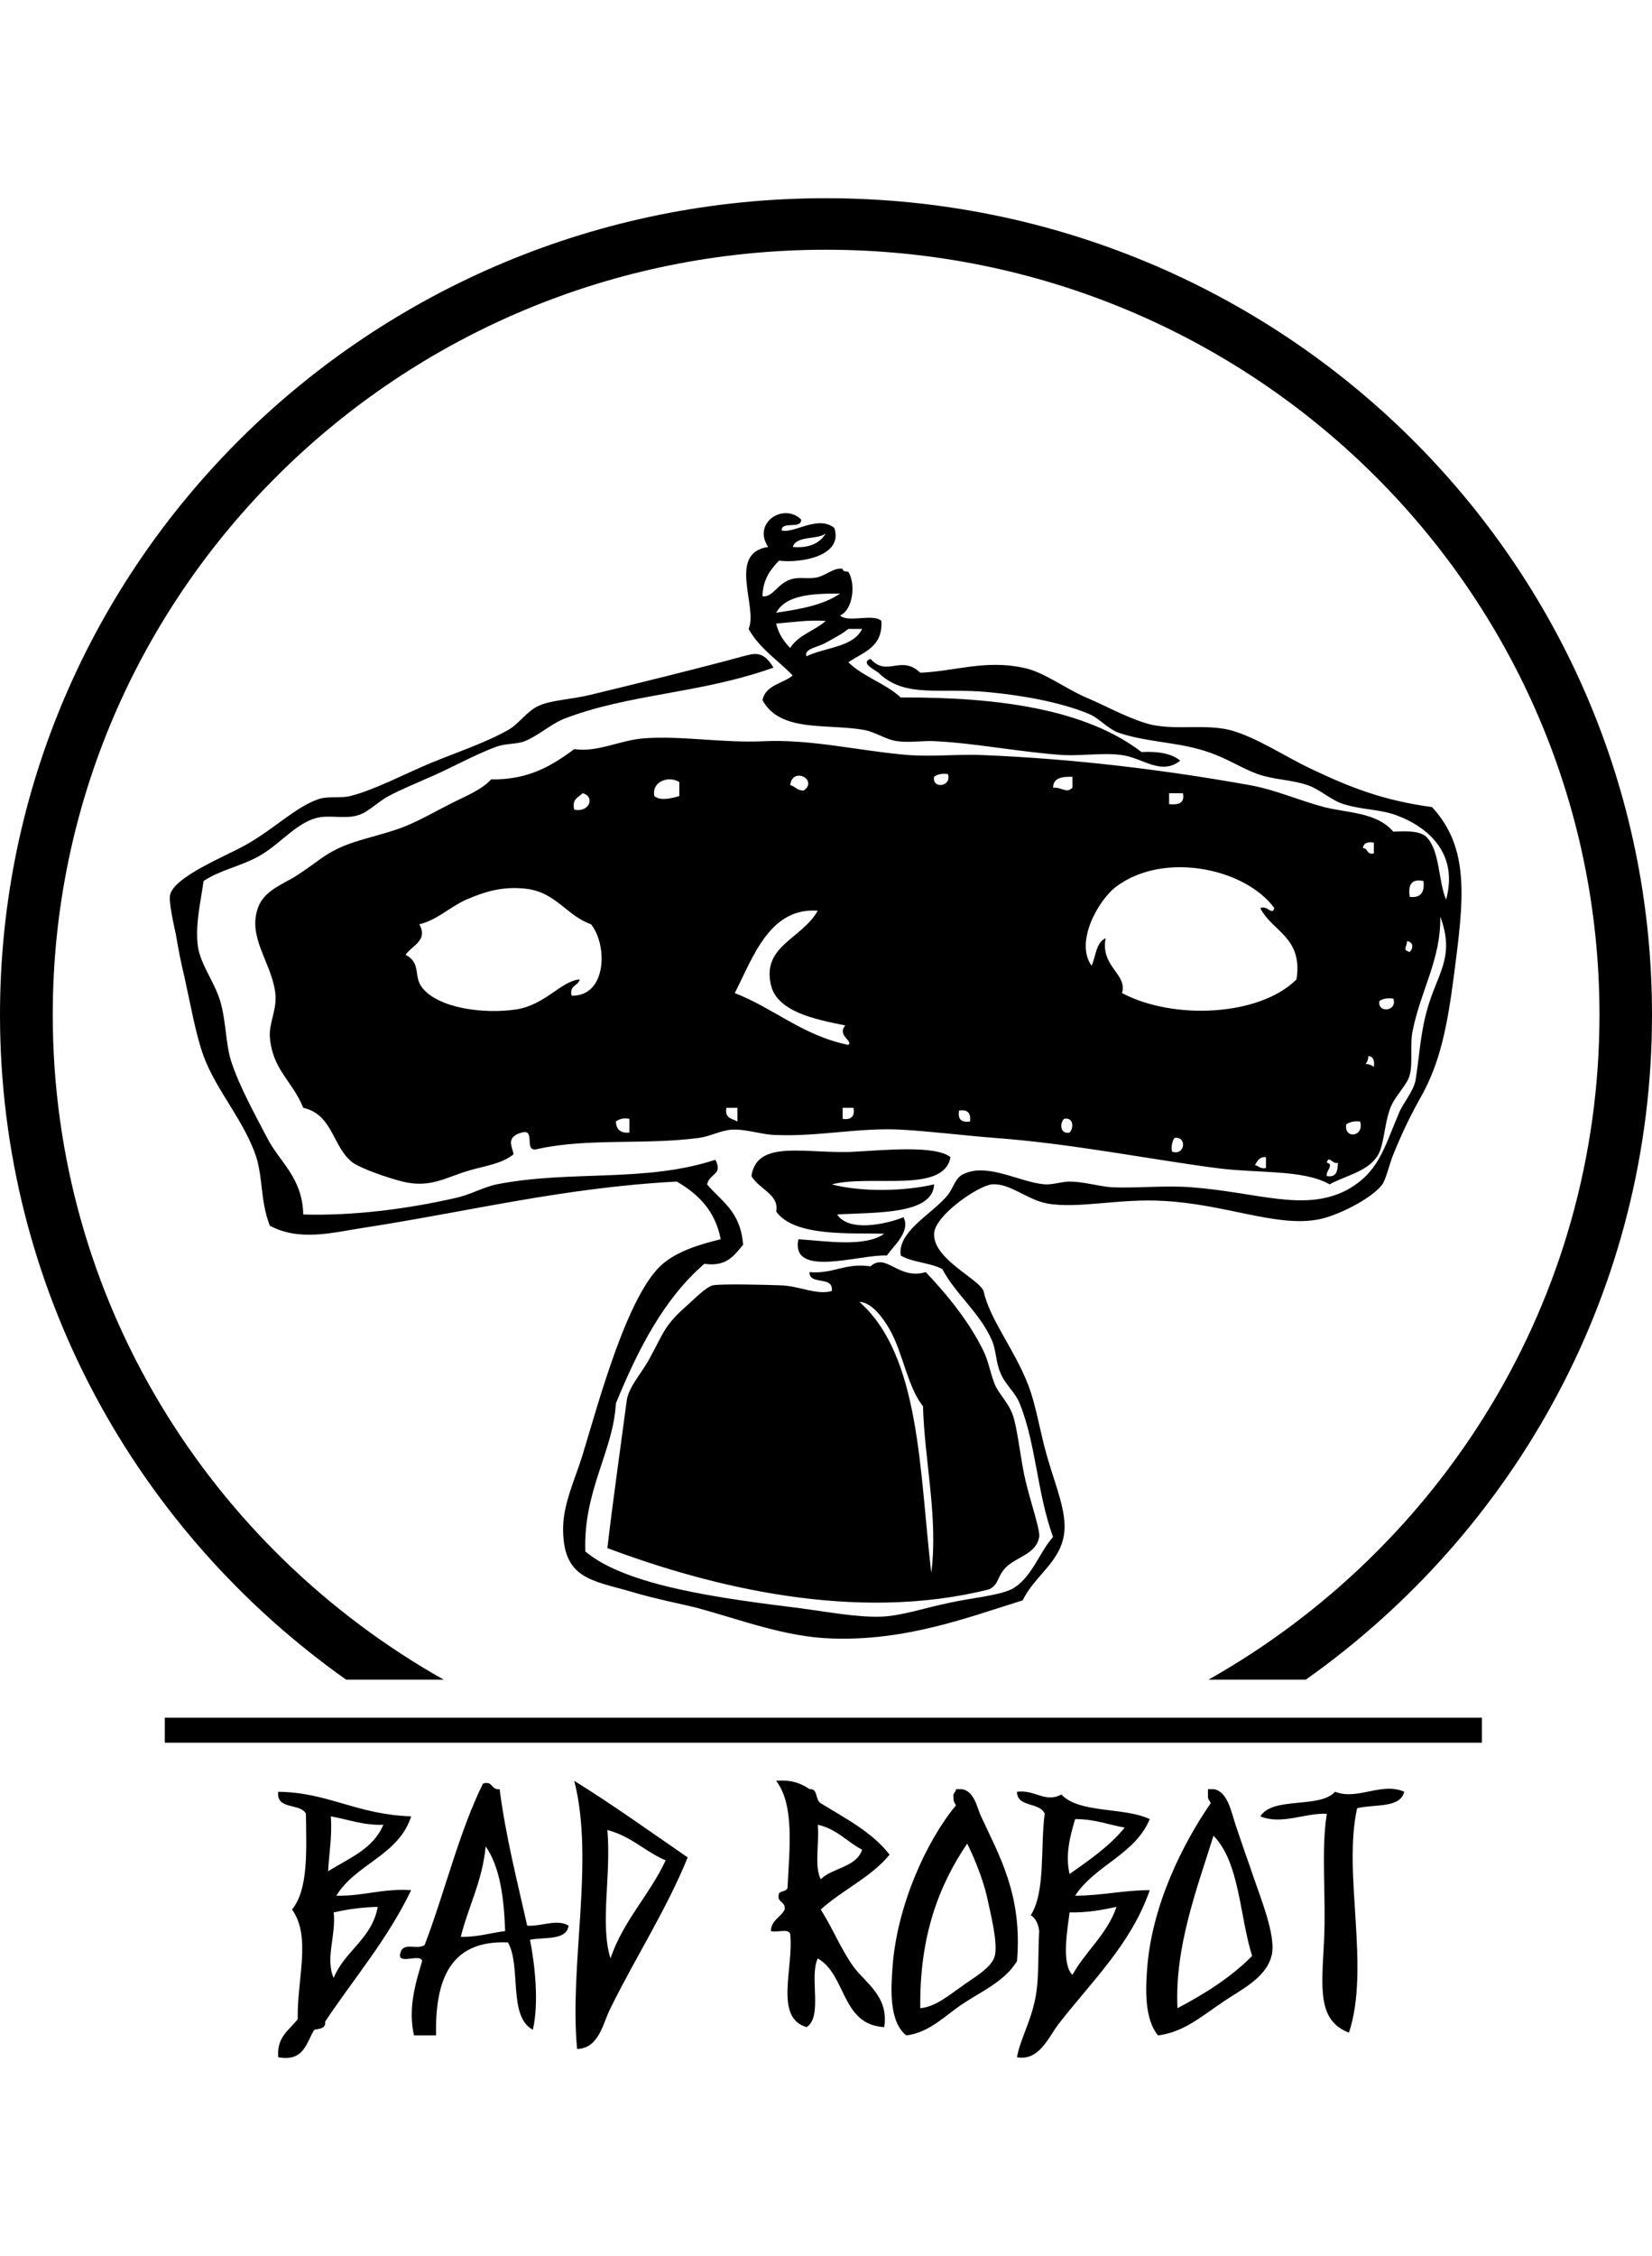 <?xml version="1.0" encoding="utf-8"?>
<!-- Generator: Adobe Illustrator 16.0.0, SVG Export Plug-In . SVG Version: 6.00 Build 0)  -->
<!DOCTYPE svg PUBLIC "-//W3C//DTD SVG 1.1//EN" "http://www.w3.org/Graphics/SVG/1.1/DTD/svg11.dtd">
<svg version="1.1" id="Layer_1" xmlns="http://www.w3.org/2000/svg" xmlns:xlink="http://www.w3.org/1999/xlink" x="0px" y="0px"
	 width="271" height="370" viewBox="0 0 568.398 639.687" enable-background="new 0 0 568.398 639.687"
	 xml:space="preserve">
<g>
	<path d="M369.912,583.868c6.809-10.464,20.602-14.119,25.684-26.335c-8.786-4.206-24.157-1.853-30.415-8.461
		c-5.632,3.004-8.962-1.753-15.27-0.952c0.05,5.508,7.886,3.455,9.537,7.561c-1.552,11.615,0.351,26.785-4.781,34.896
		c1.602,1.001,2.628,3.004,2.879,5.457c-0.4,7.811-0.101,14.67-0.927,20.777c-1.276,9.363-5.682,16.372-6.708,22.63
		c7.635,1.353,10.864-6.908,14.243-11.364c11.54-14.82,25.033-27.587,31.441-46.111
		C386.458,581.964,379.173,583.868,369.912,583.868 M369.912,557.533c6.759-0.05,11.465,1.953,17.072,2.904
		c-5.182,6.357-12.065,11.113-18.975,15.971C366.457,569.999,368.16,563.39,369.912,557.533 M368.009,589.625
		c6.208,0.101,11.164-0.852,16.146-1.902c-3.279,9.513-10.613,15.17-15.169,23.381C365.08,607.348,367.333,594.982,368.009,589.625
		 M119.107,509.57h33.569C72.295,464.26,18.149,378.898,18.149,280.869c0-145.241,119.056-263.146,265.975-263.146
		c147.093,0,266.2,117.905,266.2,263.146c0,98.029-54.246,183.391-134.527,228.701h33.47
		c72.069-50.968,119.132-134.377,119.132-228.701C568.398,125.715,441.206,0,284.124,0C127.293,0,0,125.715,0,280.869
		C0,375.193,47.062,458.602,119.107,509.57 M459.354,548.12c-5.382,5.908-21.328,1.503-25.733,8.462
		c7.435,3.004,15.245-1.202,22.88-0.901c-2.003,12.967-0.226,27.637-0.927,43.356c-0.775,16.222-2.528,27.737,8.562,31.942
		c7.385-22.479-2.202-54.672,2.804-77.201c5.958-1.452,14.82,0.101,16.222-5.658C475.35,544.666,467.115,551.174,459.354,548.12
		 M56.7,531.249h453.171v-8.611H56.7V531.249z M425.109,559.486c-1.477-4.557-2.804-11.615-7.585-12.267h-1.902v2.753
		c0,0.951,0.726,1.202,0.926,2.104c-9.438,13.667-20.352,35.096-21.879,57.225c-0.525,6.909-0.875,17.073,3.781,22.63
		c8.735-1.102,14.919-6.509,21.953-11.265c6.259-4.355,15.07-8.261,17.072-16.071c1.853-6.959-4.105-20.627-7.535-31.091
		C428.289,568.998,426.662,563.941,425.109,559.486 M405.132,622.568c-1.026-21.178,6.859-41.555,12.392-59.328
		c9.037,9.213,8.938,27.536,13.293,41.354C423.632,611.854,414.72,617.511,405.132,622.568 M257.564,148.145
		c3.754,6.759,10.063,10.714,15.195,16.021c-3.504,2.854-9.337,3.255-10.414,8.461c6.058,11.314,22.405,7.96,35.221,10.313
		c4.056,0.852,7.485,3.455,11.44,3.855c4.205,0.551,8.962-0.351,13.317,0c13.994,0.751,29.539,3.855,43.782,4.756
		c6.984,0.251,13.794-0.9,19.951,0c7.01,0.901,13.468,7.16,20.026,1.903c-2.903-2.454-7.685-3.255-13.317-2.955
		c-19.125-14.619-48.714-18.924-82.858-18.774c-5.207-4.857-13.017-7.159-18.023-12.117c5.156-3.504,11.94-5.156,11.364-14.218
		c-2.753-2.653-11.539,0.751-14.193-1.853c4.606-2.103,5.332-11.165,2.829-15.02c-0.776-0.201-1.952,0-1.952-1.052
		c-3.029-0.451-5.282,2.002-8.562,2.903c-3.329,0.801-6.458-0.3-9.487,0.801c-4.506,1.553-6.008,6.209-9.538,5.758
		c0.101-5.808,2.829-9.313,5.683-12.266c7.685,0.951,22.254-1.652,19.024-11.265c-5.632-4.505-13.843,2.003-18.099,0.902
		c-0.1-3.455,6.759-0.25,6.709-3.755c-6.033-5.958-16.897,1.101-11.364,9.412C250.08,122.01,260.918,140.935,257.564,148.145
		 M291.884,148.145h4.756c-3.079,6.358-12.767,6.308-19.125,9.413c-1.077-2.604,4.005-3.104,6.608-4.656
		C286.953,151.349,290.032,149.696,291.884,148.145 M289.055,135.978c-5.683,3.956-13.643,5.358-22.004,6.609
		C270.431,136.378,279.518,135.978,289.055,135.978 M284.124,145.391c-3.73,3.354-9.538,4.856-12.241,9.312
		c-2.103-2.153-4.005-4.756-4.832-8.411C272.608,145.892,277.765,144.991,284.124,145.391 M284.124,115.301
		c-2.002,3.304-5.583,5.157-11.365,4.656C274.086,115.902,281.169,117.604,284.124,115.301 M245.172,373.941
		c-2.403,0.751-5.532,4.006-8.561,6.709c-8.21,7.26-7.911,8.962-13.292,18.775c-2.753,4.956-7.009,9.462-7.685,14.168
		c-2.154,16.121-4.857,35.297-6.659,50.717c35.371,13.268,85.412,25.784,131.397,14.168c3.43-1.752,2.604-4.355,5.732-7.56
		c3.806-3.705,10.363-4.506,11.44-10.413c0.451-2.254-2.879-11.666-4.756-19.626c-1.603-7.009-2.429-15.37-3.855-20.827
		c-1.377-5.407-4.981-8.161-6.659-12.066c-1.652-4.155-2.103-7.811-3.855-11.415c-5.131-10.563-13.217-20.177-19.9-27.186
		c-9.513,2.804-13.567-6.859-19-2.003c-8.938-1.252-12.717,2.704-20.978,2.003c-0.2,4.707,8.412,1.052,7.635,6.508
		c-5.182,1.452-10.814-1.651-17.223-1.952C263.672,373.741,248.202,373.34,245.172,373.941 M306.078,389.061
		c4.606,8.061,6.158,19.826,11.49,26.436c0.551,18.975,5.281,38.55,2.854,57.324c-4.105-35.146-3.78-74.747-24.758-93.222
		C300.019,379.799,303.825,385.156,306.078,389.061 M337.544,556.582c-1.428-3.055-2.254-8.711-6.659-9.362h-1.952
		c0,1.201-1.227,1.252-0.877,2.753c-0.1,1.252,0.426,2.153,0.877,2.804c-10.038,12.017-20.303,34.396-21.829,55.523
		c-0.575,7.46-1.276,18.825,4.706,23.631c8.312-1.001,13.793-7.31,20.052-11.265c6.309-4.105,13.894-7.51,18.049-14.269
		C351.863,583.667,343.752,569.999,337.544,556.582 M330.885,615.058c-4.706,3.305-9.063,7.009-14.244,7.51
		c-0.325-24.532,6.309-42.155,16.147-56.625c2.402,4.907,5.182,11.566,6.708,17.925c1.377,6.408,3.904,16.171,2.778,20.727
		C341.249,608.799,334.115,612.605,330.885,615.058 M327.03,329.833c-5.156-4.104-22.329-2.452-32.342-1.901
		c-16.547,1.101-34.195-4.706-36.148,8.411c2.829,4.705,9.638,6.308,8.511,12.216c6.308,8.712,25.283,7.309,37.174,7.609
		c-6.508,4.757-20.151,2.503-29.539,1.903c-2.704,13.567,21.178,5.106,30.465,5.607c2.252-3.355,8.211-8.161,5.732-13.168
		c-6.084,2.403-18.8,5.207-22.855-0.951c13.118-0.801,32.968,0.15,33.368-10.363c-10.188,2.403-25.057,2.703-35.221,0
		C299.919,335.691,324.727,342.5,327.03,329.833 M341.349,339.196c6.208-0.451,12.091,5.356,19.074,6.608
		c10.664,1.853,25.059-1.853,39.979-0.901c20.927,1.102,38.25,8.812,52.343,6.509c6.609-0.901,19.276-7.26,22.881-12.216
		c1.327-2.003,2.453-7.06,3.779-10.313c3.28-8.061,5.959-13.468,9.488-19.776c6.708-11.915,9.137-24.582,11.44-42.405
		c3.278-25.284,5.531-43.157-7.636-57.275c-17.022-2.304-28.513-6.91-41.854-13.268c-8.862-4.206-18.65-10.814-27.611-13.218
		c-8.462-2.103-17.849,0-26.66-1.752c-7.135-1.602-15.496-6.309-22.881-9.462c-7.134-3.004-14.669-8.962-21.828-10.264
		c-12.867-2.753-23.807,1.302-35.222,1.752c-6.733-6.358-11.39,1.652-17.122-4.756c-3.805,1.352,1.828,3.955,2.703,4.756
		c9.237,8.962,21.178,5.007,38.15,6.709c10.965,1.051,24.307,3.304,34.295,7.46c3.58,1.451,6.459,5.207,10.464,6.558
		c10.764,3.605,22.204,2.954,33.368,7.61c4.882,1.903,9.488,4.807,14.195,6.508c5.656,2.003,11.79,1.953,17.172,3.806
		c4.681,1.651,8.11,5.256,12.467,6.558c6.458,2.003,12.266,1.702,17.948,3.755c11.74,4.305,21.479,13.668,17.272,29.088
		c-2.754-6.509-2.053-16.772-6.759-21.579c-2.303-2.102-6.834-2.052-11.391-1.801c-5.882-6.76-15.57-6.359-23.831-8.461
		c-9.037-2.403-16.521-5.908-25.634-7.56c-29.789-5.308-60.153-9.013-91.521-10.314c-8.561-0.4-17.022,0.601-25.633,0
		c-17.223-1.401-33.719-5.607-50.442-4.756c-14.093,0.601-27.986-2.002-40.953-1.001c-8.361,0.701-15.696,4.857-23.806,3.705
		c-7.585,5.558-15.42,10.564-28.613,10.414c-3.48,3.805-9.112,5.858-14.244,8.512c-4.907,2.503-9.888,5.357-15.17,7.56
		c-8.311,3.354-17.598,4.556-24.757,8.461c-3.955,1.953-8.987,6.409-14.318,9.512c-6.859,3.655-11.015,5.958-12.292,12.116
		c-2.153,9.563,5.932,18.324,6.608,28.237c0.3,5.207-2.253,9.512-1.952,14.118c0.875,11.415,7.685,15.02,11.49,24.432
		c10.364,2.354,10.038,13.668,17.072,18.875c2.779,2.003,11.891,5.207,17.123,6.508c9.587,2.354,14.919-1.501,22.854-3.804
		c5.507-1.603,11.24-2.304,15.295-5.558c-0.15-2.254-3.129-5.858,2.854-7.51c5.131-1.452,0.175,7.309,5.657,5.607
		c17.323-3.755,36.698-1.303,55.248-3.755c3.905-0.501,7.385-2.554,11.39-2.854c5.032-0.25,10.363,1.802,15.22,1.852
		c14.469,0.602,28.612-2.603,42.856-1.852c10.563,0.601,21.027,1.953,32.367,2.854c26.085,1.902,53.62,7.409,76.225,10.363
		c14.319,1.902,29.84,0.4,38.978,5.607c5.206-2.904,12.642-4.256,16.196-9.363c2.653-3.754,2.353-10.463,4.705-16.972
		c1.652-4.155,5.808-7.91,6.659-11.215c1.127-4.105,0-10.213,0.977-15.12c2.778-14.018,9.787-24.683,9.538-39.452
		c5.331,14.419-1.327,19.726-4.757,32.894c-2.153,7.91-2.579,16.521-3.755,23.43c-0.701,3.806-4.256,7.761-5.732,11.315
		c-5.282,12.566-7.135,20.577-18.1,26.535c-14.669,7.51-30.564,0.65-53.369-1.052c-9.138-0.701-19.075,0.401-27.537,0
		c-5.006-0.501-9.787-1.953-14.293-1.953c-2.629,0-5.958,1.152-8.562,0.952c-8.562-0.701-19.275-7.36-27.586-3.705
		c-3.63,1.452-3.479,5.107-6.659,8.411c-5.582,6.058-16.422,11.865-15.295,19.776c3.905,2.353,10.163,2.452,14.318,4.655
		c4.507,8.611,13.018,15.07,17.123,24.683c1.427,3.305,1.276,7.511,2.929,11.165c1.526,3.805,5.057,6.559,6.559,10.364
		c5.683,14.067,5.933,30.64,11.49,45.96c-4.631,5.006-7.435,14.419-14.319,17.973c-4.706,2.254-14.144,3.005-21.878,4.757
		c-7.86,1.652-16.097,4.405-22.881,4.656c-8.086,0.301-18.249-1.603-27.586-2.854c-27.01-3.354-60.129-7.609-74.272-19.575
		c-0.727-20.978,9.688-34.596,10.514-50.916c7.585-18.475,16.396-35.849,30.44-48.014c7.86,1.102,10.264-3.004,13.343-6.559
		c-0.927-11.666-7.485-14.87-12.417-20.777c0.976-3.955,5.532-3.204,2.878-8.461c-24.207,7.96-49.74,3.454-75.274,8.461
		c-4.706,1.001-9.212,3.655-14.244,4.706c-16.822,3.855-35.472,6.158-52.293,5.657c-0.25-12.716-8.211-18.074-12.417-26.334
		c-4.255-8.212-9.487-17.523-12.391-26.385c-1.902-6.008-1.702-13.618-3.755-20.677c-2.053-6.759-6.709-12.417-7.686-18.775
		c-0.976-7.509,0.876-14.769,1.953-22.529c5.732-3.805,12.392-4.907,19.025-8.512c7.259-4.105,12.716-11.365,19.976-13.217
		c4.581-1.101,9.813,0.55,14.318-0.951c3.43-1.052,6.659-4.606,10.414-6.559c3.88-2.103,8.386-3.905,12.342-5.708
		c8.411-3.455,16.822-8.411,24.757-11.264c3.179-1.152,6.834-0.801,9.587-1.853c4.731-1.903,8.662-5.607,13.293-7.61
		c22.404-8.762,47.011-8.662,72.369-17.724c-3.579-6.058-6.708-4.856-10.438-3.905c-14.169,3.905-37.274,9.563-52.344,13.217
		c-6.358,1.602-14.043,1.853-18.149,3.905c-3.855,1.703-6.734,6.258-10.414,8.261c-7.585,4.306-17.749,7.711-26.66,11.365
		c-9.288,3.905-19.476,9.313-27.587,11.315c-3.379,0.851-7.234,0-10.563,0.951c-8.036,2.553-15.57,10.414-25.684,16.021
		c-7.284,4.005-24.131,10.764-25.733,16.923c-0.601,2.302,1.126,9.812,2.002,13.918c0.827,5.106,1.902,10.313,2.879,14.318
		c2.102,9.413,3.98,20.227,6.608,27.286c4.255,11.716,14.043,22.33,18.149,34.795c2.353,7.761,1.376,15.121,4.656,23.582
		c10.063,5.407,21.277,2.452,31.441,0.851c37.098-5.707,69.516-13.969,108.568-16.021c7.384,4.256,13.242,10.063,15.119,19.827
		c-7.309,1.802-14.694,4.055-19.926,8.461c-12.116,10.313-22.004,47.362-27.636,65.836c-2.454,7.961-6.408,16.122-6.659,24.532
		c-0.326,18.174,9.887,18.425,23.831,22.529c8.411,2.504,17.522,4.206,22.855,5.607c14.168,3.855,29.939,9.914,45.735,10.364
		c25.483,0.901,46.612-7.16,65.687-13.117c4.256-8.611,12.816-13.018,14.243-22.729c1.077-7.561-2.879-16.472-5.683-26.234
		c-2.527-8.563-3.955-18.324-6.733-25.334c-4.756-12.216-13.217-22.43-15.271-32.093c-1.802-4.355-17.372-10.964-17.022-19.726
		C321.598,349.81,336.843,339.496,341.349,339.196 M200.414,204.669c4.305,0.951,2.653,6.708-2.829,5.657
		C196.659,206.571,199.037,206.171,200.414,204.669 M196.659,274.311c-0.801-3.705,2.329-3.305,2.778-5.607
		c-6.408,0.551-11.74,8.711-21.728,10.313c-11.29,1.703-26.985-0.4-32.468-7.509c-3.08-3.855-0.2-8.411-5.683-11.265
		c2.053-3.154,7.885-4.856,4.707-10.514c6.008-1.352,10.363-5.857,16.146-8.46c6.309-2.704,12.517-4.757,20.979-3.705
		c10.113,1.402,13.542,9.212,21.954,12.166C209.125,256.888,208.825,274.56,196.659,274.311 M216.56,321.373
		c-3.08,0.35-4.556-1.152-4.656-3.805c1.077-0.751,2.503-1.353,4.656-0.901V321.373z M233.732,205.62
		c-2.203,0.701-6.559,1.853-8.611,0c-0.926-5.207,5.132-7.009,8.611-4.806V205.62z M276.589,203.717
		c-2.403,0.101-2.979-1.451-4.706-1.852C272.659,195.356,281.57,200.063,276.589,203.717 M253.733,317.567
		c-1.752-1.001-4.505-1.001-3.805-4.707h3.805V317.567z M252.808,273.409c6.258-12.216,11.94-29.538,28.563-28.336
		c-5.532,9.762-19.175,12.016-16.146,25.433c2.028,9.112,14.594,11.866,25.634,14.019c-3.029,3.455,2.804,5.307,1.026,6.708
		C276.088,287.979,266.451,278.716,252.808,273.409 M289.932,316.666v-3.805h3.729C294.187,315.765,292.885,317.117,289.932,316.666
		 M321.397,199.012c1.027-0.801,2.579-1.252,4.732-0.952C327.656,202.465,320.572,203.317,321.397,199.012 M329.959,313.812
		c2.929-0.45,4.155,0.801,3.805,3.755C330.685,318.018,329.508,316.766,329.959,313.812 M402.254,204.669h4.756
		c0.676,3.403-1.427,4.055-4.756,3.754V204.669z M368.009,321.373c-3.33,0.7-3.43-3.305-1.903-4.707
		C369.435,315.965,369.486,319.92,368.009,321.373 M368.986,202.766c-2.104,2.153-3.706-0.301-6.659,0
		c0.05-3.404,3.054-3.855,6.659-3.754V202.766z M403.231,327.931c-0.301-2.203,0.149-3.605,0.875-4.706
		C408.512,322.574,407.787,329.533,403.231,327.931 M435.573,333.588c-1.952,0.4-2.453-0.751-3.78-1.001
		c0.802-1.352,1.428-2.954,3.78-2.755V333.588z M386.057,273.409c1.903-6.708-7.484-9.012-5.656-18.875
		c-3.33,1.502-3.33,6.159-4.807,9.463c-5.808-7.91,2.103-22.479,8.561-27.285c16.247-12.116,44.233-6.309,54.297,7.459
		c-0.775,2.804-2.403-1.151-4.831,0c4.104,8.162,14.719,9.914,12.466,24.533C433.37,281.369,403.731,282.772,386.057,273.409
		 M456.5,336.342c-0.526-1.552,2.754-3.955,0-4.606c0.7-2.854,2.052,0.852,3.83,0C460.23,334.44,459.98,336.943,456.5,336.342
		 M463.208,318.569c1.128-0.801,2.554-1.202,4.757-1.001C469.518,322.924,462.333,323.725,463.208,318.569 M469.868,297.841
		c0.477-0.751,0.926-1.452,0.926-2.804c1.703,0.2,2.203,1.602,1.903,3.755C471.97,298.242,471.145,297.791,469.868,297.841
		 M472.697,225.346c-2.578,0.651-1.903-1.802-3.755-1.802c0.225-1.802,1.651-2.253,3.755-1.902V225.346z M474.599,276.163
		c1.076-0.801,2.604-1.151,4.806-0.851C480.908,279.718,473.874,280.418,474.599,276.163 M485.038,259.291
		c-2.653-0.851-1.026-1.502-0.9-3.754C486.339,255.836,486.339,257.939,485.038,259.291 M485.038,240.316
		c-0.551-3.905,0.326-6.359,4.731-5.457C490.219,238.664,488.893,240.766,485.038,240.316 M115.727,583.868
		c6.659-10.965,21.479-13.869,25.734-27.286c-18.875-0.651-28.362-8.211-45.735-8.462c-0.776,6.359,7.635,3.806,9.538,7.561
		c0.15,12.717,0.876,25.984-4.781,32.943c6.733,9.412,1.651,24.132,1.952,37.699c-2.804,3.755-7.285,6.008-6.709,13.117
		c8.912,1.603,9.587-4.956,12.416-9.462c1.728-0.351,4.03-0.351,3.73-2.804c9.988-14.97,21.528-28.388,29.589-45.21
		C131.548,581.314,125.14,584.068,115.727,583.868 M113.825,556.582c5.883,1.001,10.865,3.104,18.049,2.904
		c-3.379,8.26-11.741,11.464-18.975,15.971C113.199,569.198,114.325,563.691,113.825,556.582 M114.801,589.625
		c4.606-1.052,9.737-1.802,15.169-1.902c-2.052,11.064-11.339,15.069-15.169,24.433
		C111.822,605.446,115.727,597.335,114.801,589.625 M306.078,569.749c-6.059-7.811-15.22-12.466-23.681-17.673
		c-2.003-1.152-0.876-5.157-3.855-4.856c-2.878-1.952-6.257-3.354-11.49-2.854c6.358,8.312,4.581,23.381,3.905,36.749
		c-0.25,1.352-2.152,1.001-2.928,1.952c-0.977,3.354,2.353,2.554,1.952,5.558c-1.326,2.753-4.606,3.555-4.756,7.409
		c1.927,0.651,6.233-1.051,6.659,1.052c1.227,11.715-5.582,28.737,5.633,31.992c5.682-3.555,0.825-17.322,3.854-23.631
		c9.888,5.657,8.036,22.83,22.855,23.631c1.652-10.614-6.408-15.119-10.563-20.777c-4.355-6.058-6.959-12.867-11.265-19.676
		C289.781,581.915,299.769,577.509,306.078,569.749 M282.396,578.209c-2.328-4.456-0.426-12.767-1.026-18.724
		c6.458,1.352,9.988,5.808,15.27,8.561C294.587,574.154,286.477,574.205,282.396,578.209 M181.389,594.18
		c-3.43-15.42-7.335-30.339-9.488-46.961c-3.08,0.4-2.153-3.004-5.732-1.903c-8.311,16.873-13.067,37.2-20.051,55.474
		c-2.779,2.103-8.086-1.753-8.512,3.805c0.426,2.653,7.235-0.851,7.635,1.803c-2.303,7.561-4.906,16.271-2.804,25.533h7.585
		c-0.325-19.175,4.806-32.843,24.758-31.991c4.606,8.211,0,25.583,8.561,30.039c2.153-9.313,0.675-22.479-0.976-30.941
		c5.032-1.051,12.516,0.401,13.267-4.856C191.702,591.728,186.12,594.532,181.389,594.18 M158.534,598.036
		c2.653-10.664,7.435-19.125,8.562-31.141c4.956,7.159,6.308,17.673,6.708,29.138C168.722,596.684,164.316,598.136,158.534,598.036
		 M198.562,636.586c7.635-0.15,8.937-9.112,11.49-14.019c8.711-17.673,19.275-33.944,26.56-51.867
		c-12.817-8.813-25.633-18.024-39.026-26.336C204.62,571.952,195.808,607.499,198.562,636.586 M208.975,561.288
		c8.211,2.103,12.867,7.359,20.052,10.414c-5.533,11.966-14.57,20.677-18.976,33.744
		C206.347,593.58,210.352,576.909,208.975,561.288"/>
</g>
</svg>
